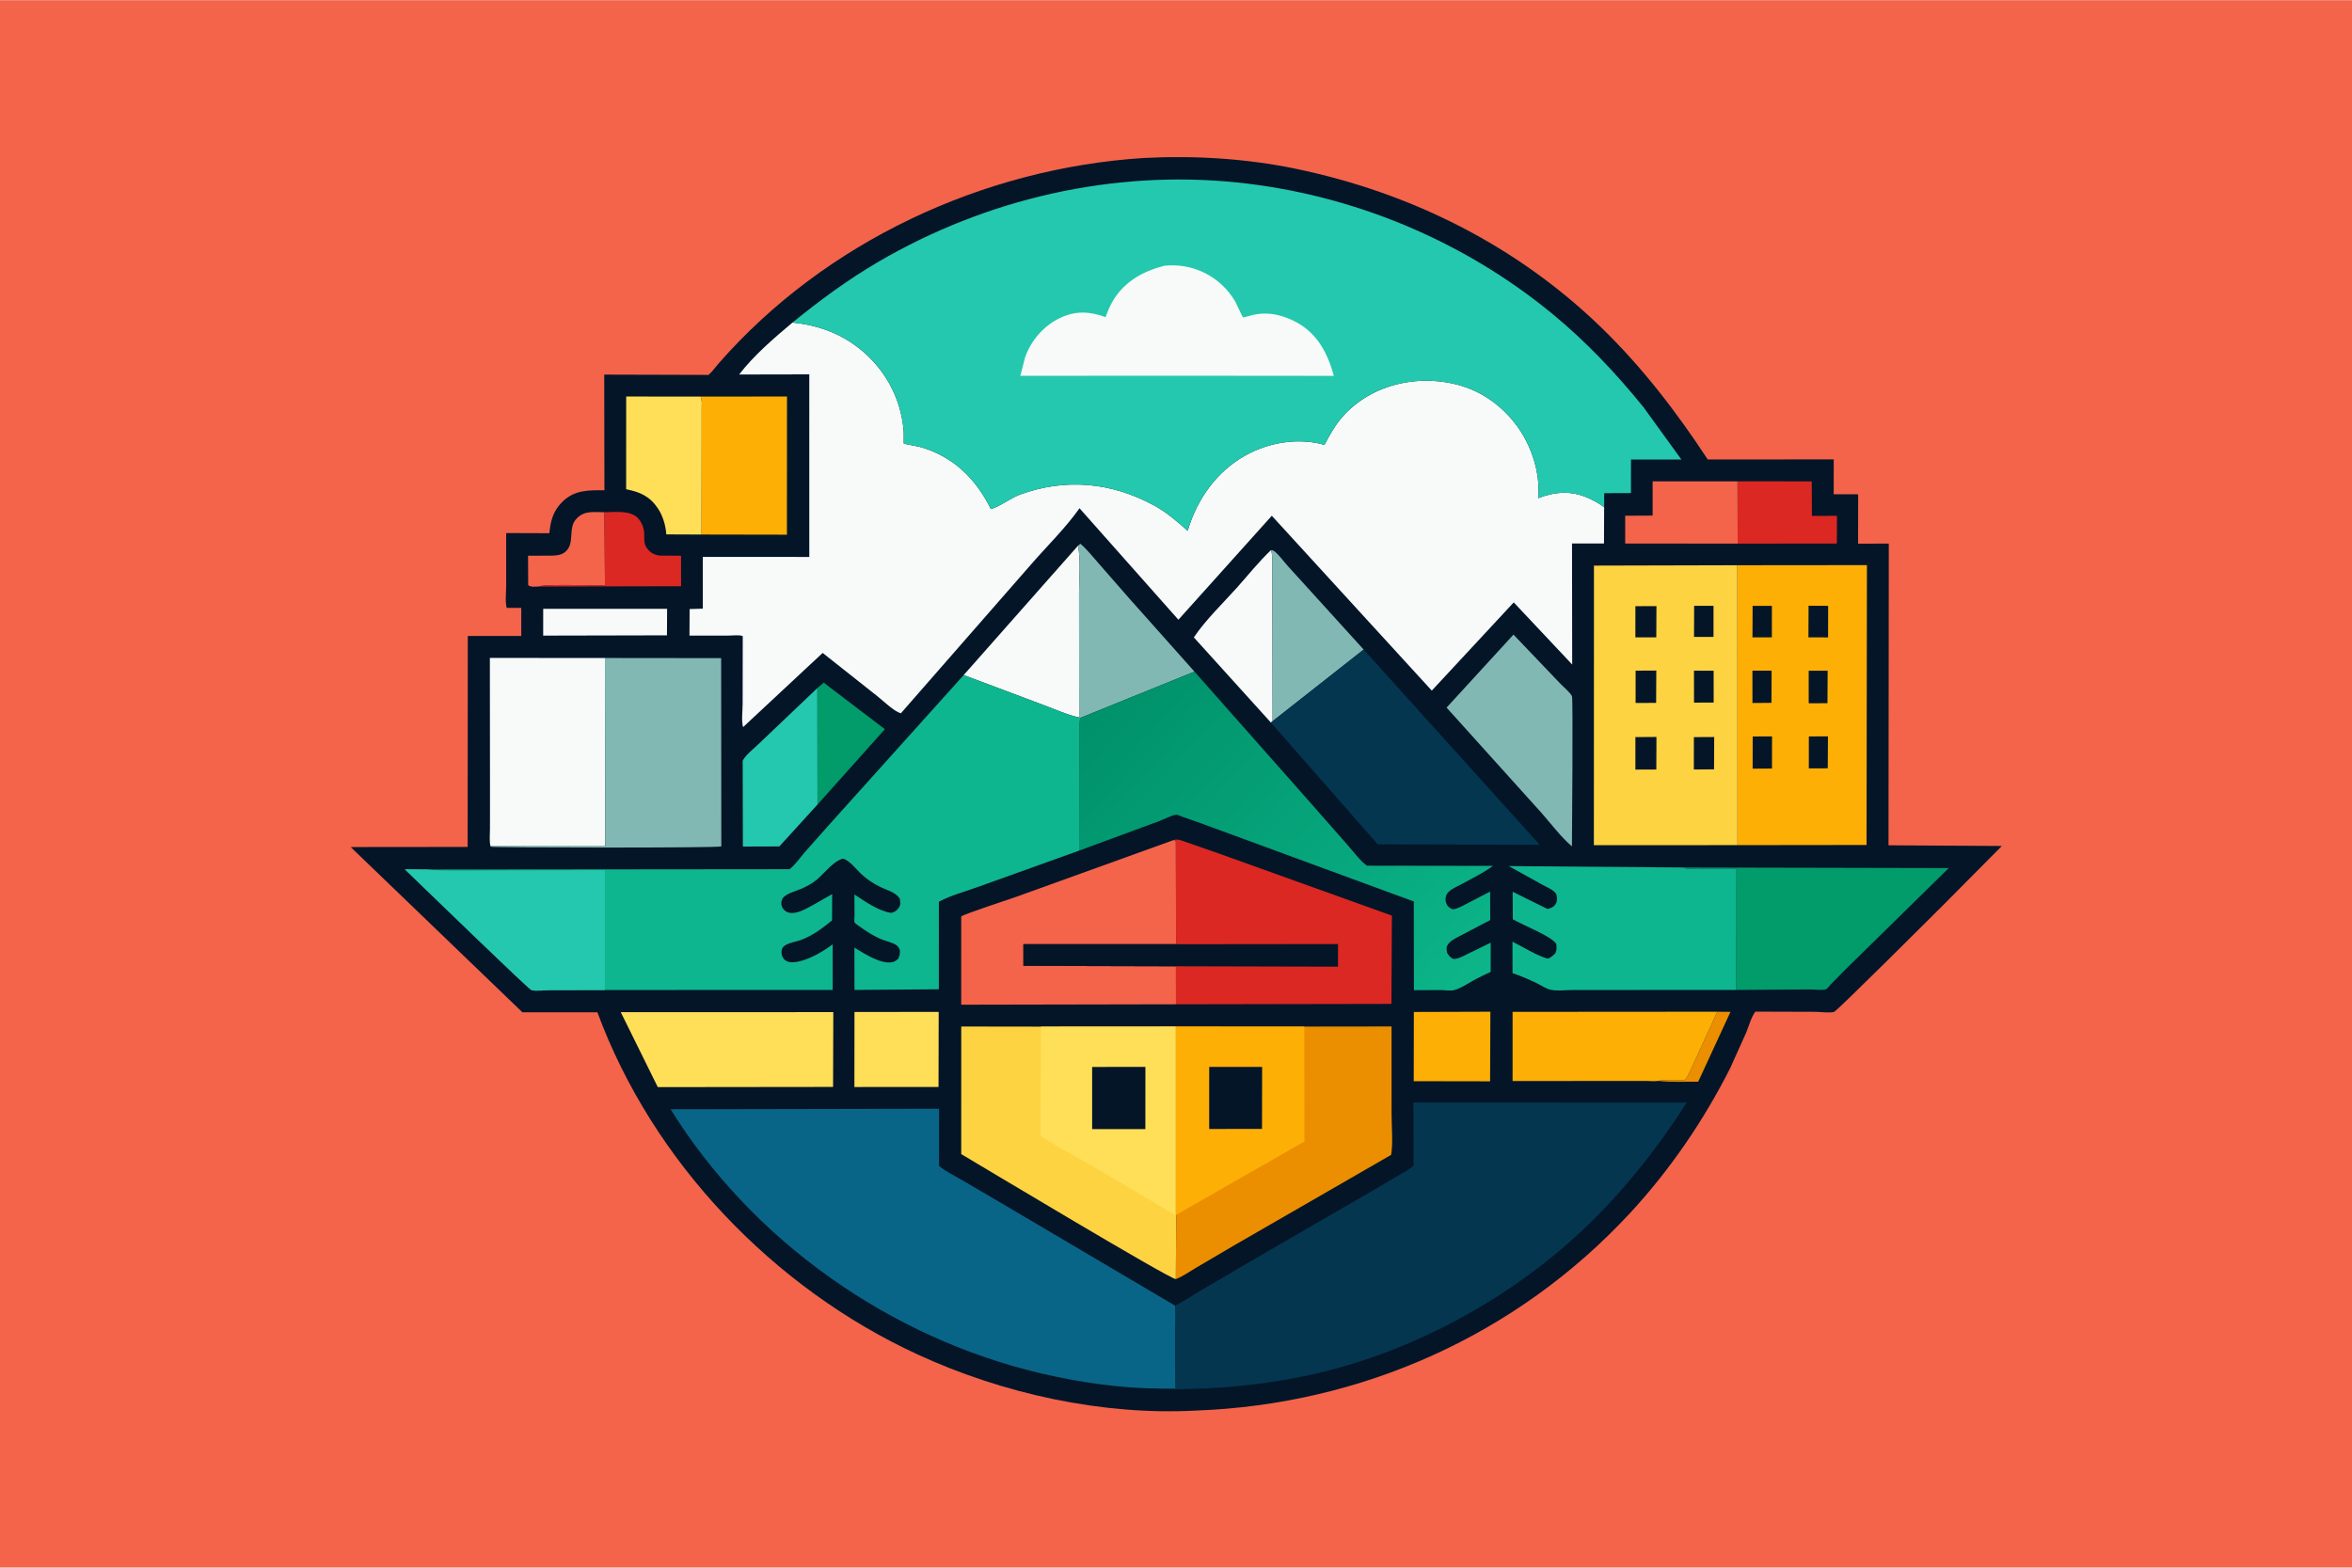 <svg version="1.1" xmlns="http://www.w3.org/2000/svg" style="display: block;" viewBox="0 0 2048 1365" width="1536" height="1024">
<defs>
	<linearGradient id="Gradient1" gradientUnits="userSpaceOnUse" x1="963.754" y1="602.812" x2="1259.89" y2="881.386">
		<stop class="stop0" offset="0" stop-opacity="1" stop-color="rgb(0,145,106)"/>
		<stop class="stop1" offset="1" stop-opacity="1" stop-color="rgb(12,181,137)"/>
	</linearGradient>
</defs>
<path transform="translate(0,0)" fill="rgb(243,100,75)" d="M -0 -0 L 2048 0 L 2048 1365 L -0 1365 L -0 -0 z"/>
<path transform="translate(0,0)" fill="rgb(4,21,40)" d="M 995.687 137.433 C 1039.84 135.162 1084.75 137.794 1128.06 146.772 C 1228.19 167.525 1320.47 213.507 1394.2 284.966 C 1429.83 319.505 1459.82 358.592 1486.99 399.967 L 1596.72 399.953 L 1596.69 430.267 L 1617.99 430.327 L 1617.93 473.317 L 1644.66 473.29 L 1644.41 736.016 L 1743.09 736.618 L 1693.08 787.042 C 1683.55 796.518 1599.63 880.34 1597.01 881.109 C 1593.22 882.224 1585.03 881.071 1580.87 881.057 L 1528.48 880.887 C 1524.87 885.658 1522.86 893.371 1520.57 898.949 L 1506.62 929.962 C 1483.56 975.653 1453.96 1019.01 1419.15 1056.56 C 1320.9 1162.54 1185.86 1222.9 1041.95 1228.3 C 959.966 1232.79 873.246 1213.71 798.938 1179.44 C 673.31 1121.49 568.237 1011.71 520.194 881.458 L 454.881 881.456 L 305.36 737.538 L 407.214 737.434 L 407.335 553.717 L 453.876 553.701 L 453.901 529.258 L 441.213 529.253 C 439.723 523.921 440.768 515.751 440.762 510.137 L 440.756 464.093 L 478.369 464.214 C 479.354 453.717 481.576 445.042 489.277 437.268 C 500.048 426.394 512.097 426.79 526.313 426.782 L 526.132 326.098 L 617.002 326.351 C 620.269 323.447 622.881 319.642 625.767 316.342 C 718.476 210.386 855.944 146.418 995.687 137.433 z"/>
<path transform="translate(0,0)" fill="rgb(235,143,0)" d="M 1495.36 880.96 L 1506.82 881.072 L 1478.73 941.883 C 1467.3 941.79 1455.13 942.535 1443.8 941.177 C 1450.75 939.905 1459.32 940.713 1466.44 940.716 C 1468.96 939.361 1471.68 932.379 1473.07 929.668 L 1495.36 880.96 z"/>
<path transform="translate(0,0)" fill="rgb(247,250,248)" d="M 472.998 530.085 L 580.893 530.052 L 580.756 553.161 L 472.969 553.395 L 472.998 530.085 z"/>
<path transform="translate(0,0)" fill="rgb(243,100,75)" d="M 469.221 510.634 C 466.04 510.649 462.501 511.415 459.922 509.5 L 459.809 483.803 L 479 483.778 C 483.565 483.714 488.453 483.598 492.124 480.538 C 501.388 472.82 493.626 459.625 502.508 451.025 C 509.554 444.205 517.156 446.062 526.314 445.939 L 526.785 509.768 C 518.349 509.786 473.304 508.322 469.221 510.634 z"/>
<path transform="translate(0,0)" fill="rgb(220,40,34)" d="M 526.314 445.939 C 535.004 445.915 547.708 444.11 554.701 450.302 C 558.255 453.449 560.671 459.3 560.911 464 C 561.147 468.637 560.254 473.077 563.185 477 L 563.891 477.963 C 566.644 481.518 570.241 483.265 574.668 483.716 L 593.035 483.849 L 593.047 510.386 L 469.221 510.634 C 473.304 508.322 518.349 509.786 526.785 509.768 L 526.314 445.939 z"/>
<path transform="translate(0,0)" fill="rgb(2,155,106)" d="M 711.697 599.085 L 717.268 594.363 L 770.504 634.912 L 711.842 700.52 L 711.697 599.085 z"/>
<path transform="translate(0,0)" fill="rgb(254,175,6)" d="M 1231.11 881.175 L 1297.76 880.962 L 1297.49 941.575 L 1231.01 941.455 L 1231.11 881.175 z"/>
<path transform="translate(0,0)" fill="rgb(220,40,34)" d="M 1512.93 419.025 L 1577.57 419.099 L 1577.74 449.16 L 1599.54 449.078 L 1599.43 473.22 L 1513.07 473.274 L 1512.93 419.025 z"/>
<path transform="translate(0,0)" fill="rgb(243,100,75)" d="M 1513.07 473.274 L 1415.12 473.218 L 1415.14 448.995 L 1439.02 448.868 L 1439.01 419.051 L 1512.93 419.025 L 1513.07 473.274 z"/>
<path transform="translate(0,0)" fill="rgb(254,223,87)" d="M 744.037 881.165 L 817.362 881.148 L 817.223 946.472 L 743.968 946.534 L 744.037 881.165 z"/>
<path transform="translate(0,0)" fill="rgb(247,250,248)" d="M 1106.65 629.145 L 1039.54 554.955 C 1049.78 539.748 1064.39 525.705 1076.68 512.057 C 1086.6 501.047 1095.93 489.134 1106.71 478.97 C 1108.26 483.09 1107.71 488.251 1107.75 492.601 L 1107.89 522.181 L 1108.11 627.929 L 1106.65 629.145 z"/>
<path transform="translate(0,0)" fill="rgb(130,184,180)" d="M 1106.71 478.97 C 1107.37 479.084 1108.1 479.002 1108.69 479.313 C 1112.31 481.222 1118.39 489.634 1121.41 492.865 L 1187.4 565.539 L 1108.11 627.929 L 1107.89 522.181 L 1107.75 492.601 C 1107.71 488.251 1108.26 483.09 1106.71 478.97 z"/>
<path transform="translate(0,0)" fill="rgb(36,200,174)" d="M 711.697 599.085 L 711.842 700.52 L 678.613 737.001 L 646.859 737.117 L 646.687 662.267 C 649.692 656.894 657.193 651.127 661.667 646.734 L 711.697 599.085 z"/>
<path transform="translate(0,0)" fill="rgb(254,223,87)" d="M 610.894 465.371 L 580.189 465.246 C 579.676 457.513 577.199 449.055 572.856 442.594 C 565.722 431.982 557.325 428.344 545.214 425.925 L 545.256 345.16 L 610.023 345.224 C 611.579 348.577 611.005 352.761 611.007 356.424 L 611.016 378.797 L 610.894 465.371 z"/>
<path transform="translate(0,0)" fill="rgb(247,250,248)" d="M 938.67 475.1 C 941.216 488.012 939.543 503.627 939.583 516.899 L 939.668 624.672 C 929.593 622.619 919.146 617.712 909.427 614.179 L 839.135 587.758 L 938.67 475.1 z"/>
<path transform="translate(0,0)" fill="rgb(130,184,180)" d="M 938.67 475.1 L 940.721 473.401 C 946.444 478.168 951.368 484.569 956.32 490.148 L 983.731 521.5 L 1040.08 584.754 L 940.837 624.989 L 939.668 624.672 L 939.583 516.899 C 939.543 503.627 941.216 488.012 938.67 475.1 z"/>
<path transform="translate(0,0)" fill="rgb(254,175,6)" d="M 610.023 345.224 L 685.277 345.152 L 685.213 465.507 L 610.894 465.371 L 611.016 378.797 L 611.007 356.424 C 611.005 352.761 611.579 348.577 610.023 345.224 z"/>
<path transform="translate(0,0)" fill="rgb(254,175,6)" d="M 1443.8 941.177 C 1441.06 941.777 1437.11 941.271 1434.26 941.263 L 1411.56 941.249 L 1317.08 941.33 L 1317.08 881.087 L 1495.36 880.96 L 1473.07 929.668 C 1471.68 932.379 1468.96 939.361 1466.44 940.716 C 1459.32 940.713 1450.75 939.905 1443.8 941.177 z"/>
<path transform="translate(0,0)" fill="rgb(130,184,180)" d="M 1317.86 552.526 L 1358.4 594.983 C 1361.13 597.899 1367.08 602.748 1368.8 606.144 C 1369.8 608.111 1368.88 724.448 1368.76 736.985 C 1359.17 728.8 1350.71 717.42 1342.35 707.921 L 1259.61 616.099 L 1317.86 552.526 z"/>
<path transform="translate(0,0)" fill="rgb(254,223,87)" d="M 540.537 881.371 L 725.596 881.307 L 725.405 946.455 L 572.767 946.629 L 540.537 881.371 z"/>
<path transform="translate(0,0)" fill="rgb(2,155,106)" d="M 1466.24 755.349 L 1696.87 755.858 L 1606.62 844.467 L 1594.47 856.839 C 1593.52 857.817 1591.2 860.89 1590.07 861.396 C 1587.58 862.518 1579.25 861.523 1575.93 861.561 L 1511.86 862.001 L 1512 756.259 L 1477.76 756.289 C 1474.75 756.287 1469.4 757.039 1466.87 755.785 L 1466.24 755.349 z"/>
<path transform="translate(0,0)" fill="rgb(247,250,248)" d="M 427.108 736.837 C 425.966 732.28 426.637 726.312 426.643 721.581 L 426.666 692.899 L 426.557 572.836 L 526.755 572.901 L 527.036 736.857 L 427.108 736.837 z"/>
<path transform="translate(0,0)" fill="rgb(130,184,180)" d="M 526.755 572.901 L 627.945 573.015 L 628.077 736.986 C 624.744 738.42 429.387 738.119 427.814 737.329 L 427.108 736.837 L 527.036 736.857 L 526.755 572.901 z"/>
<path transform="translate(0,0)" fill="rgb(243,100,75)" d="M 1022.28 731.345 L 1023.87 732.537 L 1024.06 822.166 L 891.133 822.17 L 891.152 841.033 L 1023.95 841.381 L 1023.98 874.49 L 836.977 874.851 L 836.985 798.037 C 838.881 796.041 878.683 783.085 884.709 780.951 L 1022.28 731.345 z"/>
<path transform="translate(0,0)" fill="rgb(14,182,143)" d="M 1511.86 862.001 L 1393.93 862.058 L 1367.31 862.098 C 1361.92 862.176 1355.8 862.993 1350.5 861.905 C 1346.04 860.989 1342.46 858.224 1338.46 856.279 C 1331.5 852.9 1324.36 849.871 1317.06 847.331 L 1317 819.953 C 1326.67 824.836 1337.17 831.607 1347.5 834.715 C 1350.38 834.038 1352.11 832.103 1354.23 830.168 C 1355.69 827.301 1355.44 825.089 1355.14 822 C 1351.4 815.309 1325.33 805.307 1317.29 800.44 L 1317.14 776.477 L 1347.5 791.49 C 1350.57 790.873 1353.24 789.574 1354.9 786.672 C 1356.09 784.585 1355.87 781.223 1355.22 779 C 1354.18 775.41 1346.7 772.443 1343.43 770.611 L 1313.79 754.137 L 1466.24 755.349 L 1466.87 755.785 C 1469.4 757.039 1474.75 756.287 1477.76 756.289 L 1512 756.259 L 1511.86 862.001 z"/>
<path transform="translate(0,0)" fill="rgb(4,54,80)" d="M 1187.4 565.539 L 1340.7 735.586 L 1199.61 735.131 L 1106.65 629.145 L 1108.11 627.929 L 1187.4 565.539 z"/>
<path transform="translate(0,0)" fill="rgb(220,40,34)" d="M 1022.28 731.345 C 1025.7 730.301 1029.24 732.043 1032.5 733.141 L 1060.98 743.058 L 1211.98 797.273 L 1211.58 874.149 L 1023.98 874.49 L 1023.95 841.381 L 891.152 841.033 L 891.133 822.17 L 1024.06 822.166 L 1023.87 732.537 L 1022.28 731.345 z"/>
<path transform="translate(0,0)" fill="rgb(4,21,40)" d="M 1024.06 822.166 L 1165.08 822.011 L 1165.09 841.735 L 1023.95 841.381 L 891.152 841.033 L 891.133 822.17 L 1024.06 822.166 z"/>
<path transform="translate(0,0)" fill="rgb(254,175,6)" d="M 1512.8 492.111 L 1625.63 492.002 L 1625.3 735.742 L 1512.91 735.876 L 1512.8 492.111 z"/>
<path transform="translate(0,0)" fill="rgb(4,21,40)" d="M 1575.06 641.213 L 1591.7 641.139 L 1591.51 668.97 L 1575.03 669.046 L 1575.06 641.213 z"/>
<path transform="translate(0,0)" fill="rgb(4,21,40)" d="M 1526.08 527.475 L 1542.88 527.527 L 1542.85 554.932 L 1525.95 554.924 L 1526.08 527.475 z"/>
<path transform="translate(0,0)" fill="rgb(4,21,40)" d="M 1574.93 583.998 L 1591.42 583.949 L 1591.26 612.279 L 1574.93 612.32 L 1574.93 583.998 z"/>
<path transform="translate(0,0)" fill="rgb(4,21,40)" d="M 1525.92 583.918 L 1542.64 583.905 L 1542.49 611.949 L 1525.94 612.087 L 1525.92 583.918 z"/>
<path transform="translate(0,0)" fill="rgb(4,21,40)" d="M 1574.81 527.362 L 1591.87 527.494 L 1591.8 554.957 L 1574.69 554.931 L 1574.81 527.362 z"/>
<path transform="translate(0,0)" fill="rgb(4,21,40)" d="M 1526.15 641.247 L 1543.01 641.22 L 1542.96 669.172 L 1526.1 669.285 L 1526.15 641.247 z"/>
<path transform="translate(0,0)" fill="url(#Gradient1)" d="M 1040.08 584.754 L 1139.72 697.447 L 1173.96 736.417 C 1178.84 741.913 1184.32 749.604 1190.26 753.79 L 1299.98 753.958 C 1291.73 759.978 1282.44 764.553 1273.48 769.421 C 1269.67 771.496 1264.6 773.517 1261.48 776.519 C 1259.9 778.043 1259.27 779.206 1258.85 781.36 C 1258.37 783.863 1258.98 786.795 1260.58 788.8 C 1261.77 790.29 1263.27 791.044 1265 791.752 C 1269.19 791.366 1273.13 788.936 1276.82 787.049 L 1297.52 776.345 L 1297.61 801.146 L 1272.11 814.525 C 1267.81 816.825 1261.54 819.415 1259.8 824.33 C 1259.32 825.693 1259.88 828.031 1260.02 829.5 C 1261.6 832.176 1262.65 833.652 1265.5 834.998 C 1269.97 835.006 1273.86 832.578 1277.78 830.684 L 1298.01 820.844 L 1297.99 846.282 C 1292.85 848.727 1287.63 851.086 1282.67 853.884 C 1277.73 856.677 1272.17 860.446 1266.7 862.01 C 1262.89 863.1 1258.56 862.127 1254.64 862.099 L 1231.18 862.22 L 1231.05 784.956 L 1045.33 716.697 L 1029.48 711.156 C 1028.33 710.75 1025.53 709.384 1024.51 709.405 C 1020.91 709.477 1013.03 713.637 1009.36 714.965 L 940.183 740.473 L 940.009 661.006 L 940.02 638.189 C 940.024 633.801 939.569 629.216 940.837 624.989 L 1040.08 584.754 z"/>
<path transform="translate(0,0)" fill="rgb(254,211,65)" d="M 1512.91 735.876 L 1387.87 735.922 L 1387.94 492.431 L 1512.8 492.111 L 1512.91 735.876 z"/>
<path transform="translate(0,0)" fill="rgb(4,21,40)" d="M 1475.17 527.436 L 1492.05 527.467 L 1492.04 554.55 L 1475.06 554.533 L 1475.17 527.436 z"/>
<path transform="translate(0,0)" fill="rgb(4,21,40)" d="M 1475.02 583.949 L 1492.15 583.954 L 1492.18 611.715 L 1475.06 611.763 L 1475.02 583.949 z"/>
<path transform="translate(0,0)" fill="rgb(4,21,40)" d="M 1424.02 527.768 L 1442.36 527.715 L 1442.21 554.917 L 1424 554.933 L 1424.02 527.768 z"/>
<path transform="translate(0,0)" fill="rgb(4,21,40)" d="M 1474.94 641.807 L 1492.64 641.723 L 1492.51 669.875 L 1474.91 670.006 L 1474.94 641.807 z"/>
<path transform="translate(0,0)" fill="rgb(4,21,40)" d="M 1424.21 583.923 L 1442.23 583.834 L 1442.07 612.006 L 1424.2 612.044 L 1424.21 583.923 z"/>
<path transform="translate(0,0)" fill="rgb(4,21,40)" d="M 1424.03 641.783 L 1442.36 641.658 L 1442.24 670.035 L 1424.02 670.082 L 1424.03 641.783 z"/>
<path transform="translate(0,0)" fill="rgb(254,211,65)" d="M 906.422 893.946 L 1023.89 893.871 L 1023.89 1057.35 L 1024.17 1057.88 L 1023.88 1113.82 C 1018.97 1114.15 854.233 1015.16 836.992 1004.97 L 837.007 893.848 L 906.422 893.946 z"/>
<path transform="translate(0,0)" fill="rgb(254,223,87)" d="M 906.422 893.946 L 1023.89 893.871 L 1023.89 1057.35 C 1022.14 1057.62 1022.53 1057.55 1021.12 1056.72 L 953.4 1016.67 C 937.664 1007.55 921.155 999.016 905.97 989.053 L 906.422 893.946 z"/>
<path transform="translate(0,0)" fill="rgb(4,21,40)" d="M 950.989 929.059 L 997.361 929.034 L 997.318 983.176 L 950.983 983.188 L 950.989 929.059 z"/>
<path transform="translate(0,0)" fill="rgb(235,143,0)" d="M 1135.71 893.896 L 1211.7 893.801 L 1211.72 970.519 C 1211.72 981.582 1213.07 994.774 1211.37 1005.6 L 1074.01 1084.81 L 1040.87 1104.3 C 1035.49 1107.47 1029.72 1111.64 1023.88 1113.82 L 1024.17 1057.88 L 1023.89 1057.35 L 1023.89 893.871 L 1135.71 893.896 z"/>
<path transform="translate(0,0)" fill="rgb(254,175,6)" d="M 1023.89 893.871 L 1135.71 893.896 L 1135.84 993.968 L 1024.17 1057.88 L 1023.89 1057.35 L 1023.89 893.871 z"/>
<path transform="translate(0,0)" fill="rgb(4,21,40)" d="M 1052.91 929.046 L 1099 929.013 L 1098.9 983.02 L 1052.89 983.084 L 1052.91 929.046 z"/>
<path transform="translate(0,0)" fill="rgb(9,101,135)" d="M 1008.75 1209.15 C 975.194 1208.93 939.072 1203.6 906.417 1195.94 C 775.211 1165.15 655.14 1080.78 583.947 965.924 L 817.694 965.485 L 817.637 1015.19 C 823.121 1019.94 830.127 1023.22 836.389 1026.86 L 868.458 1045.61 L 1023.1 1136.9 C 1024.17 1145.14 1023.34 1154.19 1023.27 1162.52 L 1023.61 1209.07 L 1008.75 1209.15 z"/>
<path transform="translate(0,0)" fill="rgb(4,54,80)" d="M 1023.1 1136.9 L 1023.82 1136.56 C 1031.77 1132.74 1039.3 1127.37 1046.95 1122.91 L 1100.74 1091.46 L 1193.52 1037.78 L 1218.34 1023.2 C 1222.46 1020.74 1227.6 1018.38 1230.86 1014.84 L 1230.73 960.012 L 1468.66 960.128 C 1442.4 1001.25 1411.58 1039.97 1375.81 1073.26 C 1312.1 1132.57 1227.94 1177.9 1142.77 1196.83 C 1108.21 1204.51 1072.38 1208.67 1037.02 1209.45 C 1027.67 1209.66 1018.02 1210.44 1008.75 1209.15 L 1023.61 1209.07 L 1023.27 1162.52 C 1023.34 1154.19 1024.17 1145.14 1023.1 1136.9 z"/>
<path transform="translate(0,0)" fill="rgb(14,182,143)" d="M 839.135 587.758 L 909.427 614.179 C 919.146 617.712 929.593 622.619 939.668 624.672 L 940.837 624.989 C 939.569 629.216 940.024 633.801 940.02 638.189 L 940.009 661.006 L 940.183 740.473 L 852.094 772.101 C 840.832 776.253 828.016 779.494 817.528 785.207 L 817.496 861.422 L 744.031 861.99 L 743.969 825.143 C 752.311 830.173 767.262 840.05 777.338 837.741 C 779.116 837.333 780.596 836.119 781.988 835 C 783.657 831.615 783.676 830.693 783.5 826.891 C 782.642 825.206 781.807 823.674 780.129 822.689 C 776.543 820.584 771.731 819.571 767.817 818.01 C 760.946 815.27 754.44 810.994 748.44 806.717 C 747.62 806.133 744.374 803.967 744.092 803.176 C 743.672 801.995 744.073 798.49 744.067 797.045 L 743.991 778.862 C 753.432 785.028 764.674 793.147 776 794.914 C 778.778 794.282 780.936 792.911 782.58 790.5 C 784.459 787.743 783.866 785.559 783.533 782.461 C 779.32 776.383 772.016 775.12 765.716 771.914 C 759.736 768.87 754.273 765.18 749.421 760.543 C 745.41 756.71 739.427 748.874 734 747.676 C 726.072 749.422 717.828 760.337 711.5 765.707 C 707.575 769.037 702.817 771.657 698.128 773.748 C 693.434 775.841 683.87 778.025 681.311 782.574 C 680.216 784.52 679.999 787.115 680.783 789.163 C 681.726 791.626 683.436 793.435 685.939 794.372 C 693.083 797.047 702.887 790.68 709.09 787.392 L 724.618 778.511 L 724.507 801.432 C 716.113 808.271 707.872 814.512 697.617 818.408 C 693.011 820.158 687.371 820.629 683.286 823.413 C 681.485 824.641 680.733 826.082 680.547 828.243 C 680.349 830.533 680.912 833.136 682.447 834.889 C 684.492 837.221 687.085 837.994 690.201 837.896 C 701.612 837.539 716.201 828.935 725.043 822.279 L 725.07 861.999 L 526.671 862.062 L 478.935 862.132 C 474.6 862.139 466.853 863.231 462.837 862.156 C 460.302 861.478 365.207 769.074 352.524 756.941 L 372.479 757.143 L 687.409 756.839 C 692.212 753.395 696.543 746.957 700.42 742.429 L 723.061 716.917 L 839.135 587.758 z"/>
<path transform="translate(0,0)" fill="rgb(36,200,174)" d="M 526.671 862.062 L 478.935 862.132 C 474.6 862.139 466.853 863.231 462.837 862.156 C 460.302 861.478 365.207 769.074 352.524 756.941 L 372.479 757.143 L 373.594 757.273 C 391.952 759.315 411.572 758.172 430.101 758.172 L 526.712 757.751 L 526.671 862.062 z"/>
<path transform="translate(0,0)" fill="rgb(247,250,248)" d="M 690.045 280.769 C 719.411 283.573 745.059 295.913 764.045 318.809 C 774.032 330.853 781.177 345.27 784.59 360.518 C 785.844 366.12 786.79 371.733 786.963 377.479 C 786.992 378.459 786.818 385.993 787.019 386.249 C 787.124 386.383 799.21 388.572 800.618 388.961 C 829.766 397.02 849.722 416.662 862.804 443.205 C 871.42 440.613 879.744 433.622 888.656 430.399 C 928.047 416.157 967.58 419.946 1004.25 439.673 C 1015.51 445.729 1024.68 453.675 1034.18 462.14 C 1042.19 434.73 1059.46 410.298 1084.74 396.332 C 1104.57 385.38 1128.71 381.125 1150.9 386.62 C 1151.66 386.807 1152.51 387.64 1153.16 387.215 C 1153.76 386.817 1155.55 382.893 1156.07 381.976 C 1158.99 376.811 1161.98 371.6 1165.62 366.905 C 1190.52 334.772 1234.75 324.536 1272.63 335.894 C 1296.37 343.01 1316.73 360.815 1328.27 382.547 C 1336.47 397.987 1341 416.241 1339.34 433.718 C 1354 427.984 1368.18 426.968 1382.82 433.513 C 1387.62 435.658 1392.67 438.339 1396.81 441.604 L 1396.67 473.152 L 1368.83 473.147 L 1368.99 578.587 L 1318.08 524.471 L 1246.73 601.301 L 1107.42 449.018 L 1026.09 539.573 L 939.985 442.469 C 927.8 459.773 911.349 475.741 897.45 491.797 L 784.419 621.07 C 778.148 619.207 769.551 610.577 764.16 606.333 L 716.329 568.475 L 647.045 633.09 C 645.425 627.809 646.649 618.667 646.655 613.023 L 646.746 553.876 C 644.072 552.55 638.25 553.363 635.017 553.366 L 600.354 553.407 L 600.486 530.272 L 611.957 529.928 L 611.952 484.852 L 704.696 484.886 L 704.687 325.873 L 643.602 325.992 C 656.29 309.388 674.065 294.203 690.045 280.769 z"/>
<path transform="translate(0,0)" fill="rgb(36,200,174)" d="M 690.045 280.769 C 713.851 261.382 738.211 243.423 764.764 227.894 C 858.66 172.981 968.713 147.56 1077.17 158.743 C 1177.39 169.078 1273.97 209.145 1351.82 273.233 C 1381.02 297.274 1407.21 325.01 1431.01 354.355 L 1464.06 400.027 L 1420.18 400.032 L 1420.14 429.272 L 1396.86 429.364 L 1396.81 441.604 C 1392.67 438.339 1387.62 435.658 1382.82 433.513 C 1368.18 426.968 1354 427.984 1339.34 433.718 C 1341 416.241 1336.47 397.987 1328.27 382.547 C 1316.73 360.815 1296.37 343.01 1272.63 335.894 C 1234.75 324.536 1190.52 334.772 1165.62 366.905 C 1161.98 371.6 1158.99 376.811 1156.07 381.976 C 1155.55 382.893 1153.76 386.817 1153.16 387.215 C 1152.51 387.64 1151.66 386.807 1150.9 386.62 C 1128.71 381.125 1104.57 385.38 1084.74 396.332 C 1059.46 410.298 1042.19 434.73 1034.18 462.14 C 1024.68 453.675 1015.51 445.729 1004.25 439.673 C 967.58 419.946 928.047 416.157 888.656 430.399 C 879.744 433.622 871.42 440.613 862.804 443.205 C 849.722 416.662 829.766 397.02 800.618 388.961 C 799.21 388.572 787.124 386.383 787.019 386.249 C 786.818 385.993 786.992 378.459 786.963 377.479 C 786.79 371.733 785.844 366.12 784.59 360.518 C 781.177 345.27 774.032 330.853 764.045 318.809 C 745.059 295.913 719.411 283.573 690.045 280.769 z"/>
<path transform="translate(0,0)" fill="rgb(247,250,248)" d="M 1013.93 231.271 C 1038.84 228.631 1062.83 240.696 1075.56 262.412 C 1076.53 264.067 1081.88 276.036 1082.3 276.241 C 1082.69 276.435 1089.09 274.605 1090.02 274.376 C 1094.26 273.325 1098.24 272.862 1102.62 272.94 C 1111.87 273.105 1121.5 276.411 1129.54 280.884 C 1147.65 290.966 1156.16 308.055 1161.46 327.179 L 1036.5 327.068 L 888.455 327.127 L 892.565 311.132 C 897.718 296.385 908.84 283.521 922.968 276.794 C 936.636 270.286 948.791 270.974 962.677 276.041 C 964.46 271.056 966.539 266.046 969.27 261.5 C 979.266 244.862 995.685 235.863 1013.93 231.271 z"/>
</svg>